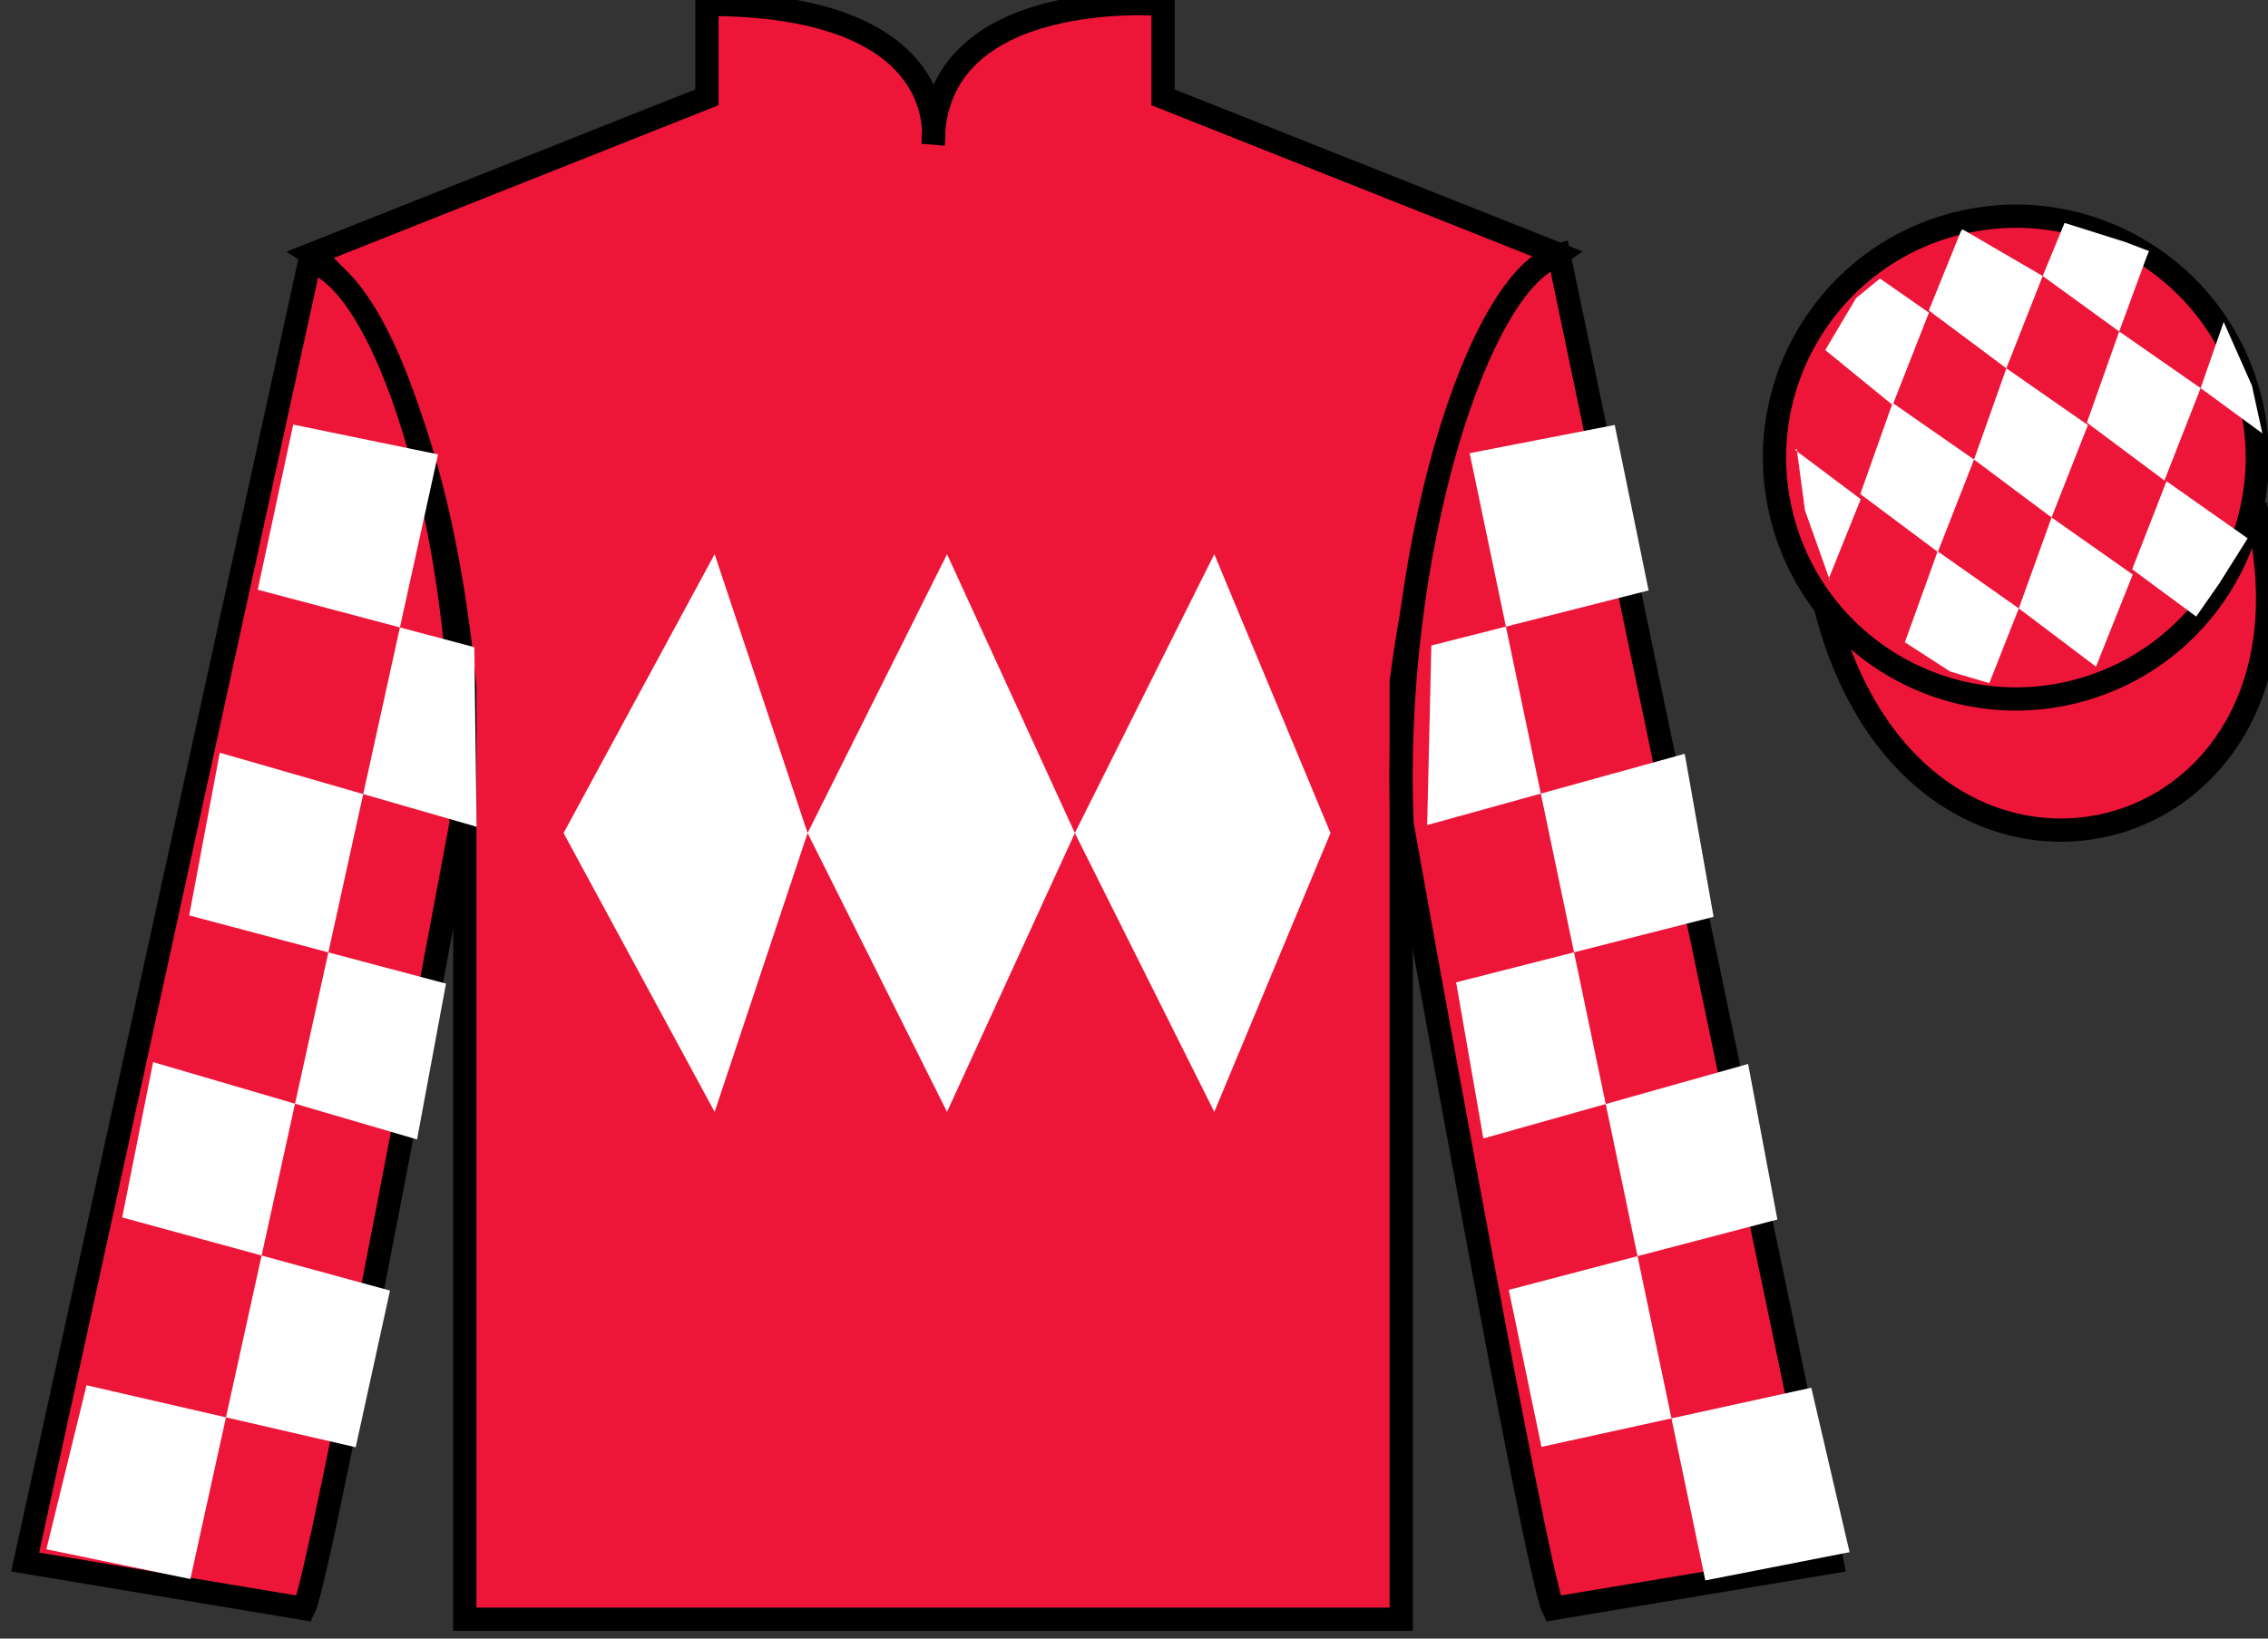 <?xml version="1.0" encoding="UTF-8"?>
<svg xmlns="http://www.w3.org/2000/svg" xmlns:xlink="http://www.w3.org/1999/xlink" width="97.59pt" height="70.52pt" viewBox="0 0 97.59 70.52" version="1.1">
<rect x="0" y="0" width="97.59" height="70.52" fill="#333333" stroke="none"/>
<g id="surface0">
<path style=" stroke:none;fill-rule:nonzero;fill:rgb(92.863%,8.783%,22.277%);fill-opacity:1;" d="M 13.418 10.938 C 13.418 10.938 18.5 14.188 20 29.52 C 20 29.52 20 44.52 20 69.688 L 60.293 69.688 L 60.293 29.352 C 60.293 29.352 62.082 14.352 67.043 10.938 L 50.043 4.188 L 50.043 0.188 C 50.043 0.188 40.152 -0.648 40.152 6.188 C 40.152 6.188 41.168 0.188 30.418 0.188 L 30.418 4.188 L 13.418 10.938 "/>
<path style="fill:none;stroke-width:10;stroke-linecap:butt;stroke-linejoin:miter;stroke:rgb(0%,0%,0%);stroke-opacity:1;stroke-miterlimit:4;" d="M 134.18 595.825 C 134.18 595.825 185 563.325 200 410.005 C 200 410.005 200 260.005 200 8.325 L 602.93 8.325 L 602.93 411.684 C 602.93 411.684 620.82 561.684 670.43 595.825 L 500.43 663.325 L 500.43 703.325 C 500.43 703.325 401.523 711.684 401.523 643.325 C 401.523 643.325 411.68 703.325 304.18 703.325 L 304.18 663.325 L 134.18 595.825 Z M 134.18 595.825 " transform="matrix(0.1,0,0,-0.1,0,70.52)"/>
<path style=" stroke:none;fill-rule:nonzero;fill:rgb(92.863%,8.783%,22.277%);fill-opacity:1;" d="M 13.082 69.227 C 13.832 67.727 19.832 35.477 19.832 35.477 C 20.332 23.977 16.832 12.227 13.332 11.227 L 1.082 67.227 L 13.082 69.227 "/>
<path style="fill:none;stroke-width:10;stroke-linecap:butt;stroke-linejoin:miter;stroke:rgb(0%,0%,0%);stroke-opacity:1;stroke-miterlimit:4;" d="M 130.82 12.934 C 138.32 27.934 198.32 350.434 198.32 350.434 C 203.32 465.434 168.32 582.934 133.32 592.934 L 10.82 32.934 L 130.82 12.934 Z M 130.82 12.934 " transform="matrix(0.1,0,0,-0.1,0,70.52)"/>
<path style=" stroke:none;fill-rule:nonzero;fill:rgb(92.863%,8.783%,22.277%);fill-opacity:1;" d="M 78.832 67.227 L 67.082 10.977 C 63.582 11.977 59.832 23.977 60.332 35.477 C 60.332 35.477 66.082 67.727 66.832 69.227 L 78.832 67.227 "/>
<path style="fill:none;stroke-width:10;stroke-linecap:butt;stroke-linejoin:miter;stroke:rgb(0%,0%,0%);stroke-opacity:1;stroke-miterlimit:4;" d="M 788.32 32.934 L 670.82 595.434 C 635.82 585.434 598.32 465.434 603.32 350.434 C 603.32 350.434 660.82 27.934 668.32 12.934 L 788.32 32.934 Z M 788.32 32.934 " transform="matrix(0.1,0,0,-0.1,0,70.52)"/>
<path style="fill-rule:nonzero;fill:rgb(92.863%,8.783%,22.277%);fill-opacity:1;stroke-width:10;stroke-linecap:butt;stroke-linejoin:miter;stroke:rgb(0%,0%,0%);stroke-opacity:1;stroke-miterlimit:4;" d="M 785.508 443.833 C 825.234 288.208 1009.18 335.786 970.391 487.778 " transform="matrix(0.1,0,0,-0.1,0,70.52)"/>
<path style=" stroke:none;fill-rule:nonzero;fill:rgb(92.863%,8.783%,22.277%);fill-opacity:1;" d="M 89.309 29.758 C 94.867 28.336 98.223 22.684 96.805 17.125 C 95.387 11.566 89.734 8.211 84.176 9.629 C 78.617 11.047 75.262 16.703 76.68 22.262 C 78.098 27.816 83.754 31.176 89.309 29.758 "/>
<path style="fill:none;stroke-width:10;stroke-linecap:butt;stroke-linejoin:miter;stroke:rgb(0%,0%,0%);stroke-opacity:1;stroke-miterlimit:4;" d="M 893.086 407.622 C 948.672 421.841 982.227 478.364 968.047 533.95 C 953.867 589.536 897.344 623.091 841.758 608.911 C 786.172 594.731 752.617 538.169 766.797 482.583 C 780.977 427.036 837.539 393.442 893.086 407.622 Z M 893.086 407.622 " transform="matrix(0.1,0,0,-0.1,0,70.52)"/>
<path style=" stroke:none;fill-rule:nonzero;fill:rgb(100%,100%,100%);fill-opacity:1;" d="M 24.25 35.852 L 30.75 23.852 L 34.75 35.852 L 40.75 23.852 L 46.25 35.852 L 52.25 23.852 L 57.25 35.852 L 52.25 47.852 L 46.25 35.852 L 40.75 47.852 L 34.75 35.852 L 30.75 47.852 L 24.25 35.852 "/>
<path style=" stroke:none;fill-rule:nonzero;fill:rgb(100%,100%,100%);fill-opacity:1;" d="M 12.617 18.273 L 18.848 19.555 L 8.191 67.957 L 1.996 66.676 L 3.723 59.617 L 15.305 62.285 L 16.781 55.543 L 5.258 52.395 L 6.59 45.711 L 17.945 49.039 L 19.191 42.332 L 8.141 39.398 L 9.457 32.395 L 20.508 35.582 L 20.41 27.852 L 11.09 25.379 L 12.617 18.273 "/>
<path style=" stroke:none;fill-rule:nonzero;fill:rgb(100%,100%,100%);fill-opacity:1;" d="M 69.48 18.289 L 63.238 19.504 L 73.379 68.016 L 79.586 66.801 L 77.938 59.723 L 66.328 62.27 L 64.922 55.512 L 76.48 52.484 L 75.219 45.789 L 63.828 48.996 L 62.656 42.277 L 73.734 39.457 L 72.492 32.441 L 61.41 35.508 L 61.59 27.781 L 70.938 25.41 L 69.48 18.289 "/>
<path style=" stroke:none;fill-rule:nonzero;fill:rgb(100%,100%,100%);fill-opacity:1;" d="M 80.895 11.988 L 79.867 12.828 L 78.539 15.066 L 81.438 17.43 L 83 13.457 L 80.895 11.988 "/>
<path style=" stroke:none;fill-rule:nonzero;fill:rgb(100%,100%,100%);fill-opacity:1;" d="M 84.59 9.953 L 84.449 9.875 L 84.379 9.945 L 82.996 13.363 L 86.332 15.852 L 87.895 11.879 L 84.59 9.953 "/>
<path style=" stroke:none;fill-rule:nonzero;fill:rgb(100%,100%,100%);fill-opacity:1;" d="M 91.43 10.41 L 88.836 9.594 L 87.895 11.879 L 91.188 14.266 L 92.344 11.117 L 92.469 10.805 L 91.43 10.41 "/>
<path style=" stroke:none;fill-rule:nonzero;fill:rgb(100%,100%,100%);fill-opacity:1;" d="M 81.438 17.34 L 80.047 21.262 L 83.383 23.754 L 84.941 19.777 L 81.438 17.34 "/>
<path style=" stroke:none;fill-rule:nonzero;fill:rgb(100%,100%,100%);fill-opacity:1;" d="M 86.332 15.852 L 84.941 19.777 L 88.277 22.27 L 89.84 18.293 L 86.332 15.852 "/>
<path style=" stroke:none;fill-rule:nonzero;fill:rgb(100%,100%,100%);fill-opacity:1;" d="M 91.188 14.266 L 89.797 18.188 L 93.133 20.68 L 94.691 16.703 L 91.188 14.266 "/>
<path style=" stroke:none;fill-rule:nonzero;fill:rgb(100%,100%,100%);fill-opacity:1;" d="M 83.375 23.727 L 81.965 27.641 L 83.91 28.898 L 85.598 29.402 L 85.598 29.402 L 86.867 26.184 L 83.375 23.727 "/>
<path style=" stroke:none;fill-rule:nonzero;fill:rgb(100%,100%,100%);fill-opacity:1;" d="M 88.277 22.27 L 86.867 26.184 L 90.188 28.691 L 91.77 24.727 L 88.277 22.27 "/>
<path style=" stroke:none;fill-rule:nonzero;fill:rgb(100%,100%,100%);fill-opacity:1;" d="M 93.223 20.711 L 91.746 24.5 L 94.5 26.535 L 94.5 26.535 L 95.484 25.125 L 96.715 23.168 L 93.223 20.711 "/>
<path style=" stroke:none;fill-rule:nonzero;fill:rgb(100%,100%,100%);fill-opacity:1;" d="M 77.246 19.367 L 77.309 19.305 L 77.668 21.969 L 78.754 25.023 L 78.691 24.898 L 80.066 21.484 L 77.246 19.367 "/>
<path style=" stroke:none;fill-rule:nonzero;fill:rgb(100%,100%,100%);fill-opacity:1;" d="M 95.684 13.855 L 95.684 13.855 L 94.691 16.703 L 97.348 18.652 L 97.348 18.652 L 96.898 16.594 L 95.684 13.855 "/>
</g>
</svg>
